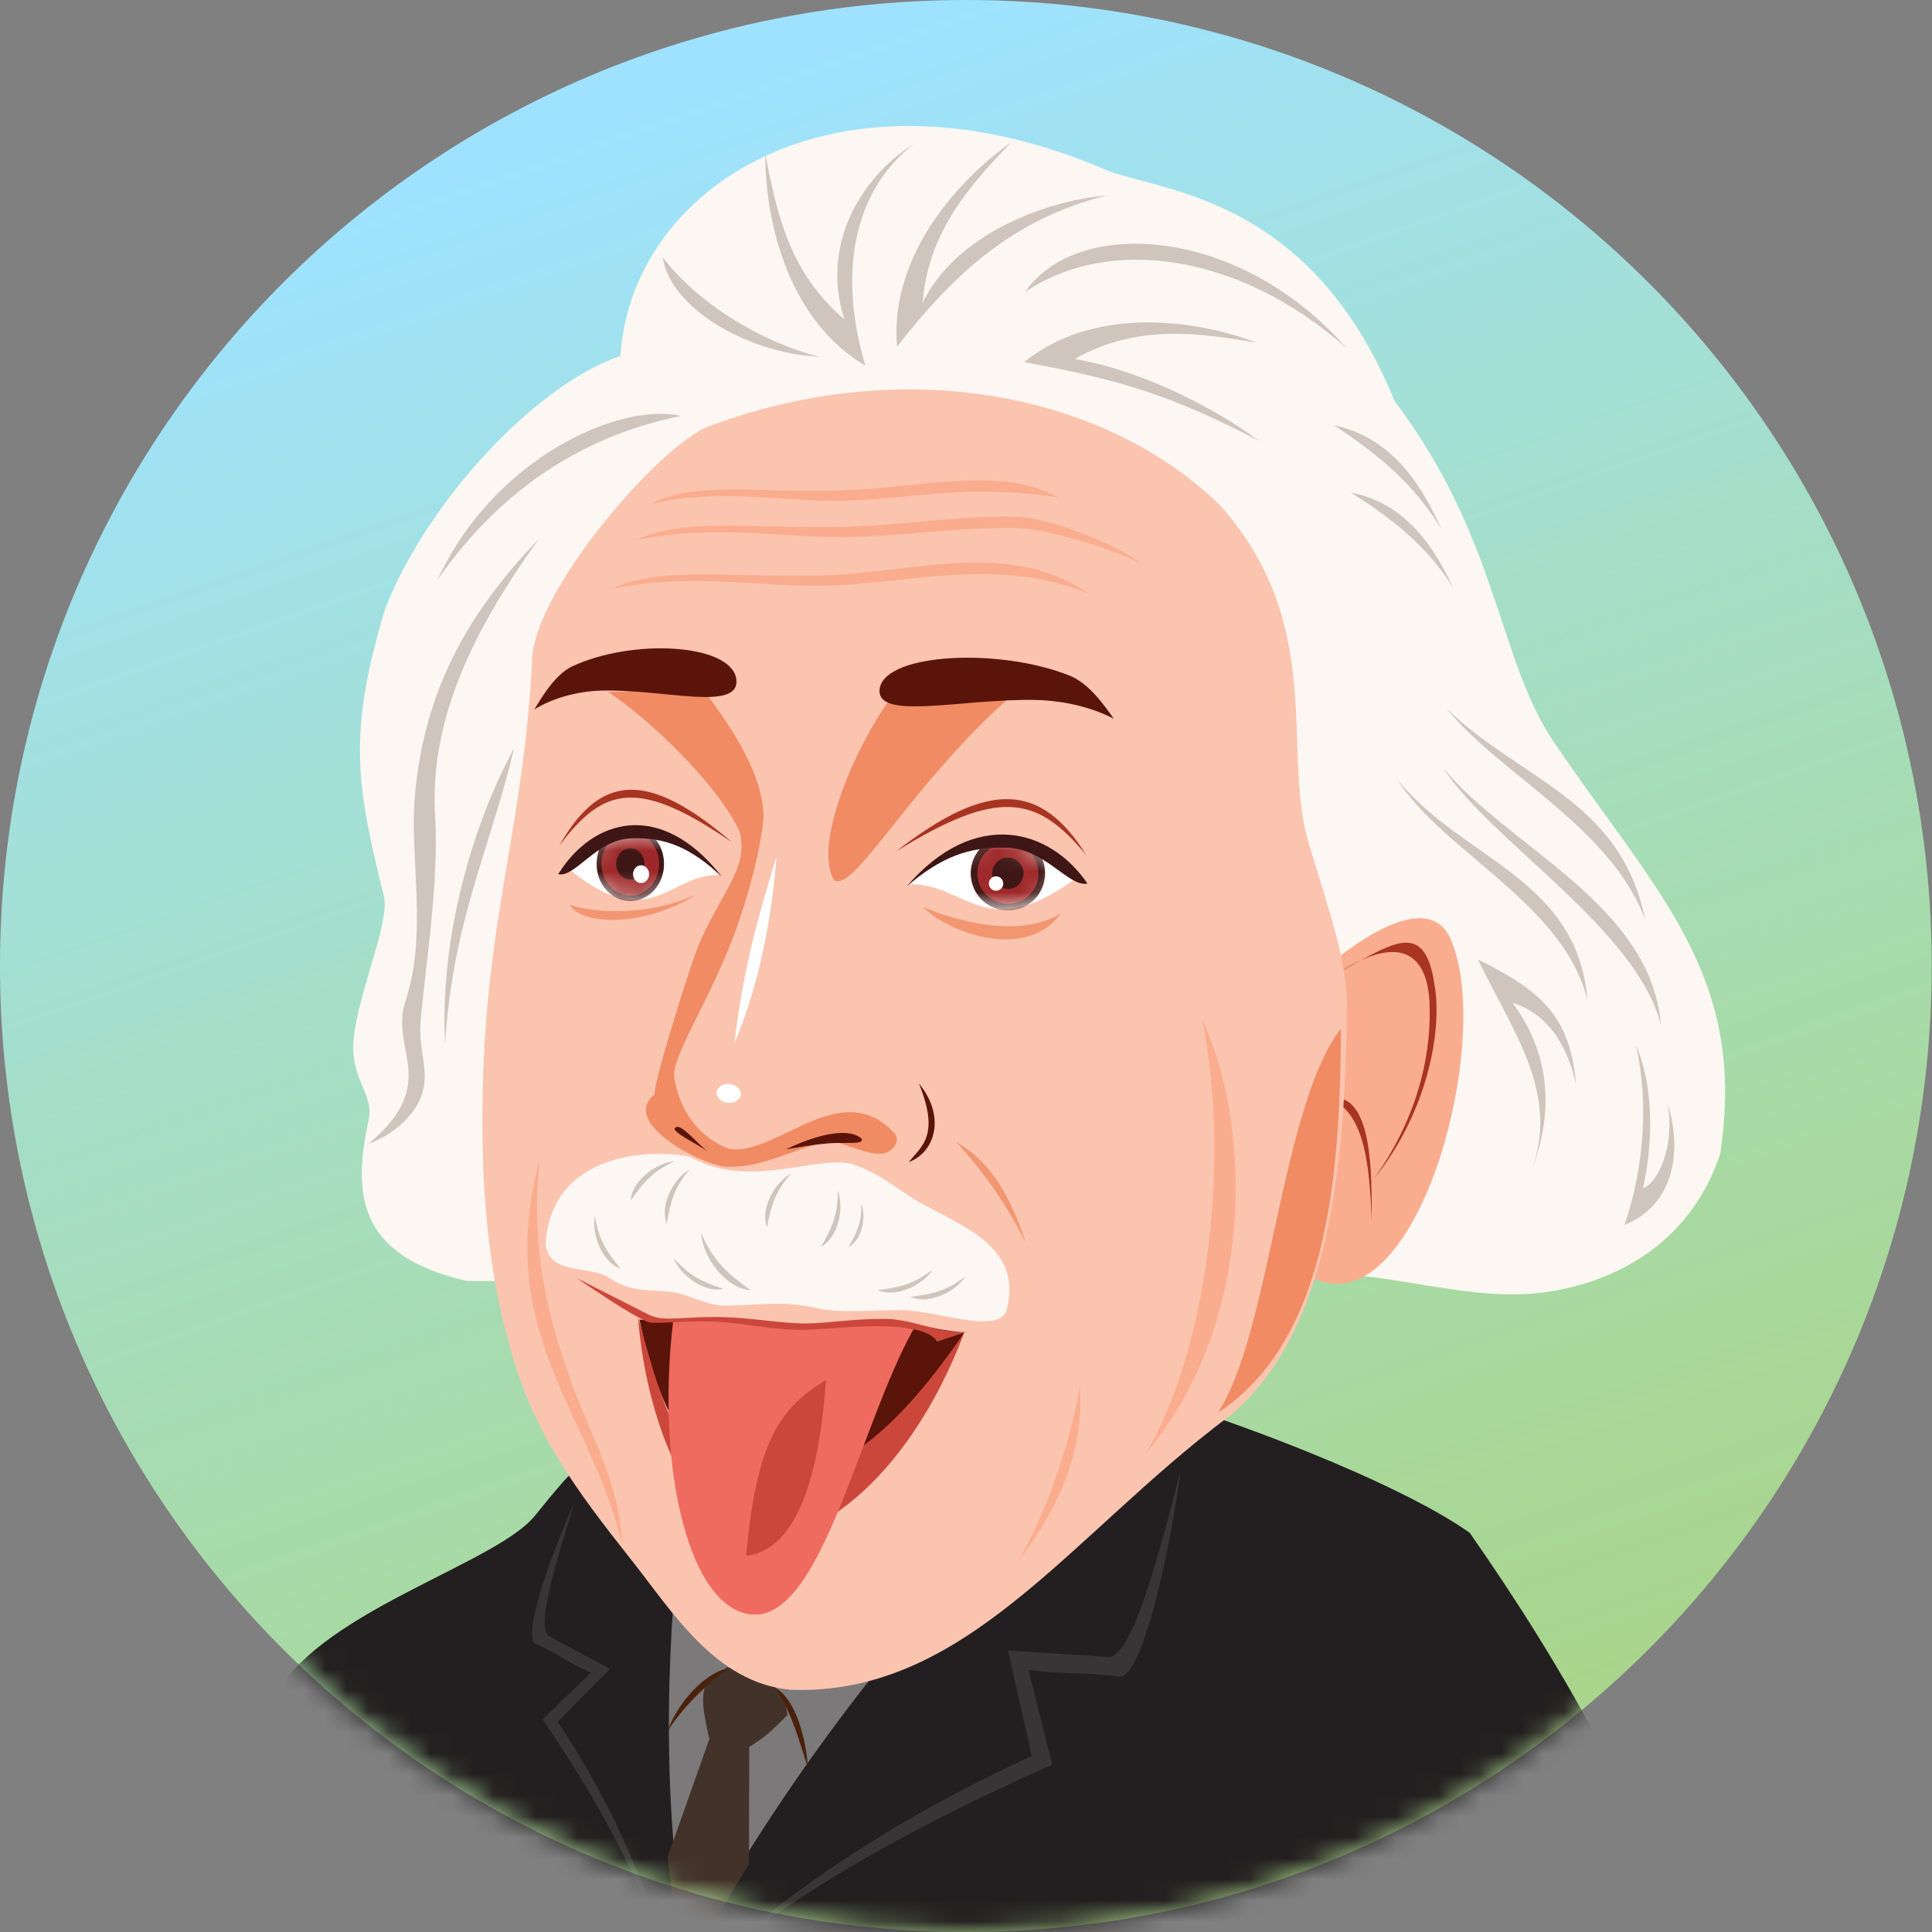 <?xml version="1.0" encoding="UTF-8"?> <svg xmlns="http://www.w3.org/2000/svg" width="92" height="92" viewBox="0 0 92 92" fill="none"><rect x="0" y="0" width="92" height="92" fill="#808080" stroke="none"/><path d="M45.992 92C71.393 92 91.985 71.405 91.985 46C91.985 20.595 71.393 0 45.992 0C20.591 0 -0 20.595 -0 46C-0 71.405 20.591 92 45.992 92Z" fill="url(#paint0_linear_323_55)"></path><mask id="mask0_323_55" style="mask-type:alpha" maskUnits="userSpaceOnUse" x="-1" y="0" width="93" height="92"><path d="M45.992 92C71.393 92 91.985 71.405 91.985 46C91.985 20.595 71.393 0 45.992 0C20.591 0 -0 20.595 -0 46C-0 71.405 20.591 92 45.992 92Z" fill="#D9D9D9"></path></mask><g mask="url(#mask0_323_55)"><path fill-rule="evenodd" clip-rule="evenodd" d="M76.303 83.979C68.479 92.01 57.548 97 45.451 97C32.495 97 20.878 91.279 12.982 82.228L13.675 80.416C16.323 76.733 23.888 74.666 25.723 72.398C27.82 69.808 27.436 70.373 28.463 69.941C29.969 74.152 31.475 77.849 36.165 80.005C39.588 80.793 51.226 76.753 56.498 67.374C60.468 68.675 66.698 71.105 69.745 73.227C71.78 76.142 74.154 79.814 76.303 83.979Z" fill="#231F20"></path><path d="M76.303 83.979C68.479 92.01 57.548 97 45.451 97C32.495 97 20.878 91.279 12.982 82.228L13.675 80.416C16.323 76.733 23.888 74.666 25.723 72.398C27.82 69.808 27.436 70.373 28.463 69.941C29.969 74.152 31.475 77.849 36.165 80.005C39.588 80.793 51.226 76.753 56.498 67.374C60.468 68.675 66.698 71.105 69.745 73.227C71.78 76.142 74.154 79.814 76.303 83.979Z" stroke="#231F20" stroke-width="0.667" stroke-miterlimit="2.613"></path><path fill-rule="evenodd" clip-rule="evenodd" d="M46.64 74.407L31.955 73.894C31.271 80.192 31.305 88.288 32.674 93.867C36.371 87.158 40.787 80.706 46.64 74.407Z" fill="#7B7979"></path><path d="M46.64 74.407L31.955 73.894C31.271 80.192 31.305 88.288 32.674 93.867C36.371 87.158 40.787 80.706 46.64 74.407Z" stroke="#231F20" stroke-width="0.667" stroke-miterlimit="2.613"></path><path fill-rule="evenodd" clip-rule="evenodd" d="M31.798 88.413C31.985 90.375 32.272 92.23 32.674 93.867C33.62 92.151 34.613 90.451 35.665 88.767L35.678 83.189C36.495 82.669 36.696 82.471 37.5 81.665C37.445 81.079 37.107 80.652 36.756 80.078C35.977 79.779 35.403 79.68 34.624 79.38L33.559 80.316C33.427 80.914 33.436 81.316 33.778 82.812C33.07 84.808 32.437 86.603 31.798 88.413Z" fill="#42322A"></path><path fill-rule="evenodd" clip-rule="evenodd" d="M60.659 61.001L22.252 61.001C16.874 59.795 16.829 56.678 17.563 53.282C17.814 52.122 16.655 51.335 16.838 49.49C17.062 47.228 18.578 43.892 18.281 42.687C16.965 37.347 16.542 34.965 18.35 28.96C20.335 23.929 25.401 18.383 29.543 16.946C30.054 8.972 39.609 2.638 52.381 7.969C54.742 9.148 62.24 8.889 66.41 19.102C71.374 25.681 71.31 31.358 73.979 35.312C78.835 42.504 83.219 46.371 81.916 54.942C80.596 58.917 77.344 60.946 73.769 61.507C71.586 61.849 69.399 61.45 67.044 61.066C64.718 60.686 62.478 60.422 60.659 61.001Z" fill="#FCF7F2"></path><path fill-rule="evenodd" clip-rule="evenodd" d="M63.137 46.056L61.597 60.228C67.018 64.963 71.333 49.736 69.065 44.688C68.185 42.728 65.549 44.047 63.137 46.056Z" fill="#FAAD8E"></path><path fill-rule="evenodd" clip-rule="evenodd" d="M63.753 46.312C66.424 44.861 67.956 43.644 68.364 47.291C68.607 49.468 67.853 53.144 65.396 56.17C67.642 53.06 68.186 49.929 68.068 47.672C68.005 46.47 67.485 43.942 63.753 46.312Z" fill="#A83422"></path><path fill-rule="evenodd" clip-rule="evenodd" d="M63.318 52.293C65.397 51.959 65.32 55.964 65.32 58.172C65.218 55.194 64.91 52.986 63.318 52.293Z" fill="#A83422"></path><path fill-rule="evenodd" clip-rule="evenodd" d="M24.287 64.138C22.96 59.58 22.892 54.681 23.01 51.146C23.273 43.235 24.985 39.06 25.348 31.232C25.628 28.046 30.939 21.728 33.529 20.391C42.549 16.9 52.339 18.491 58.072 24.037C63.276 29.822 60.931 35.966 62.386 40.365C63.156 43.001 64.234 45.893 64.131 48.067C64.063 56.316 63.07 63.744 58.483 67.476C50.952 73.124 45.989 80.774 37.637 80.466C34.06 80.118 32.053 76.794 30.039 74.249C27.493 71.032 25.352 68.194 24.287 64.138Z" fill="#FBC4AF"></path><path fill-rule="evenodd" clip-rule="evenodd" d="M27.188 41.459C30.981 44.506 31.889 41.596 34.239 41.665C31.935 38.875 28.956 38.858 27.188 41.459Z" fill="white"></path><mask id="mask1_323_55" style="mask-type:luminance" maskUnits="userSpaceOnUse" x="27" y="39" width="8" height="4"><path d="M27.187 41.459C30.981 44.506 31.888 41.596 34.239 41.665C31.935 38.875 28.956 38.858 27.187 41.459Z" fill="white"></path></mask><g mask="url(#mask1_323_55)"><path fill-rule="evenodd" clip-rule="evenodd" d="M30.015 39.367C29.128 39.367 28.409 40.16 28.409 41.139C28.409 42.117 29.128 42.91 30.015 42.91C30.902 42.91 31.621 42.117 31.621 41.139C31.621 40.16 30.902 39.367 30.015 39.367Z" fill="#3E1615"></path><path fill-rule="evenodd" clip-rule="evenodd" d="M30.015 39.624C29.257 39.624 28.642 40.302 28.642 41.139C28.642 41.975 29.257 42.654 30.015 42.654C30.774 42.654 31.389 41.975 31.389 41.139C31.389 40.302 30.774 39.624 30.015 39.624Z" fill="#9E2829"></path><path fill-rule="evenodd" clip-rule="evenodd" d="M30.015 40.394C29.642 40.394 29.34 40.727 29.34 41.139C29.34 41.55 29.642 41.883 30.015 41.883C30.388 41.883 30.69 41.55 30.69 41.139C30.69 40.727 30.388 40.394 30.015 40.394Z" fill="#3E1615"></path><path fill-rule="evenodd" clip-rule="evenodd" d="M30.527 41.204C30.316 41.204 30.144 41.394 30.144 41.627C30.144 41.86 30.316 42.049 30.527 42.049C30.739 42.049 30.91 41.86 30.91 41.627C30.91 41.394 30.739 41.204 30.527 41.204Z" fill="white"></path></g><path fill-rule="evenodd" clip-rule="evenodd" d="M45.917 63.457C45.152 63.383 44.536 63.261 43.889 63.128C41.386 62.612 39.763 63.534 37.535 63.326C35.259 63.112 32.829 62.95 30.45 62.84C32.726 74.067 40.098 73.384 45.917 63.457Z" fill="#5A140A"></path><path fill-rule="evenodd" clip-rule="evenodd" d="M45.917 63.457C41.39 70.093 37.821 71.397 34.049 69.807C32.082 68.977 31.426 66.483 30.384 62.722C30.671 66.613 32.289 72.309 35.683 73.176C38.35 73.857 43.142 70.782 45.917 63.457Z" fill="#CC473B"></path><path fill-rule="evenodd" clip-rule="evenodd" d="M28.959 32.945C30.054 32.979 32.228 32.602 33.323 32.636C34.538 34.211 36.421 36.813 36.353 39.004C36.174 40.78 35.443 43.438 34.525 45.592C33.418 48.19 32.11 50.218 32.091 51.224C32.313 52.773 33.203 54.168 34.761 54.715C36.994 55.04 40.101 51.181 42.617 53.996C42.891 54.312 42.515 54.956 41.847 54.943C41.029 54.928 39.81 54.221 39.293 54.362C37.512 54.849 36.201 55.624 34.581 55.562C33.34 55.468 29.506 53.423 31.167 52.122C31.118 51.522 32.874 46.004 33.176 45.24C34.203 42.637 35.699 41.382 35.223 39.62C34.419 37.728 31.381 34.579 28.959 32.945Z" fill="#F08B63"></path><path fill-rule="evenodd" clip-rule="evenodd" d="M51.115 41.906C46.931 44.953 45.929 42.043 43.336 42.111C45.878 39.322 49.164 39.305 51.115 41.906Z" fill="white"></path><mask id="mask2_323_55" style="mask-type:luminance" maskUnits="userSpaceOnUse" x="43" y="39" width="9" height="5"><path d="M51.115 41.906C46.931 44.953 45.929 42.043 43.336 42.111C45.878 39.322 49.164 39.305 51.115 41.906Z" fill="white"></path></mask><g mask="url(#mask2_323_55)"><path fill-rule="evenodd" clip-rule="evenodd" d="M47.995 39.814C48.974 39.814 49.767 40.607 49.767 41.586C49.767 42.564 48.974 43.357 47.995 43.357C47.017 43.357 46.224 42.564 46.224 41.586C46.224 40.607 47.017 39.814 47.995 39.814Z" fill="#3E1615"></path><path fill-rule="evenodd" clip-rule="evenodd" d="M47.996 40.129C48.8 40.129 49.452 40.782 49.452 41.586C49.452 42.39 48.8 43.043 47.996 43.043C47.191 43.043 46.539 42.39 46.539 41.586C46.539 40.782 47.191 40.129 47.996 40.129Z" fill="#9E2829"></path><path fill-rule="evenodd" clip-rule="evenodd" d="M47.996 40.841C48.407 40.841 48.74 41.175 48.74 41.586C48.74 41.997 48.407 42.33 47.996 42.33C47.585 42.33 47.251 41.997 47.251 41.586C47.251 41.175 47.585 40.841 47.996 40.841Z" fill="#3E1615"></path><path fill-rule="evenodd" clip-rule="evenodd" d="M47.431 41.73C47.62 41.73 47.774 41.884 47.774 42.074C47.774 42.263 47.62 42.416 47.431 42.416C47.242 42.416 47.088 42.263 47.088 42.074C47.088 41.884 47.242 41.73 47.431 41.73Z" fill="white"></path></g><path fill-rule="evenodd" clip-rule="evenodd" d="M40.961 54.166C41.097 54.257 41.061 54.371 40.855 54.405C40.577 54.45 40.017 54.401 39.446 54.446C38.722 54.501 37.916 54.651 37.418 54.731C38.043 54.431 40.054 53.541 40.961 54.166Z" fill="#5A140A"></path><path fill-rule="evenodd" clip-rule="evenodd" d="M32.156 53.704C32.399 53.434 33.208 54.474 33.734 54.859C33.208 54.474 31.899 53.858 32.156 53.704Z" fill="#5A140A"></path><path fill-rule="evenodd" clip-rule="evenodd" d="M35.865 76.886C32.853 76.715 31.215 70.025 32.053 62.922C33.574 62.817 35.434 62.977 37.688 63.099C39.671 63.206 41.606 62.849 43.5 63.298C40.932 67.868 39.151 77.04 35.865 76.886Z" fill="#EF6B5F"></path><path fill-rule="evenodd" clip-rule="evenodd" d="M48.265 33.047L42.823 32.688C40.717 35.341 38.663 40.355 39.742 41.93C40.734 42.443 43.473 37.206 48.265 33.047Z" fill="#F08B63"></path><path fill-rule="evenodd" clip-rule="evenodd" d="M50.518 43.492C48.84 45.829 45.058 44.365 43.945 43.185C45.524 43.864 48.57 44.706 50.518 43.492Z" fill="#F29672"></path><path fill-rule="evenodd" clip-rule="evenodd" d="M27.13 43.081C27.652 44.048 30.639 44.194 33.163 42.593C31.024 43.578 28.474 43.535 27.13 43.081Z" fill="#F29672"></path><path fill-rule="evenodd" clip-rule="evenodd" d="M57.247 48.545C59.643 53.679 59.78 63.024 54.577 69.185C57.212 64.77 58.719 56.041 57.247 48.545Z" fill="#FAAD8E"></path><path fill-rule="evenodd" clip-rule="evenodd" d="M25.721 55.116C23.428 63.502 28.22 67.345 29.623 73.575C29.516 70.604 28.149 68.439 27.2 65.799C26.088 62.706 25.232 59.419 25.721 55.116Z" fill="#FAAD8E"></path><path fill-rule="evenodd" clip-rule="evenodd" d="M48.442 74.395C50.616 71.606 51.608 68.867 51.42 66.026C50.941 68.867 49.692 72.376 48.442 74.395Z" fill="#FAAD8E"></path><path fill-rule="evenodd" clip-rule="evenodd" d="M45.516 54.37C47.398 55.414 48.28 57.459 48.853 59.197C48.049 57.537 46.833 55.774 45.516 54.37Z" fill="#F29672"></path><path fill-rule="evenodd" clip-rule="evenodd" d="M39.331 65.716C39.143 68.506 38.492 73.76 35.531 74.086C36.028 68.523 37.192 67.017 39.331 65.716Z" fill="#CC473B"></path><path fill-rule="evenodd" clip-rule="evenodd" d="M40.541 55.419C38.795 55.025 35.586 56.66 32.864 55.085C30.879 54.674 26.224 54.931 25.984 59.244C26.138 60.682 27.935 60.271 28.911 60.784C30.089 61.616 30.948 61.365 32.054 61.536C32.827 61.656 33.351 62.039 34.354 62.171C36.291 62.194 37.059 61.871 39.052 62.325C40.014 62.515 41.403 62.397 42.853 62.386C44.537 62.373 47.35 63.529 47.909 62.479C48.766 59.489 46.022 58.468 43.93 57.336C42.791 56.72 42.042 55.911 40.541 55.419Z" fill="#FCF7F2"></path><path fill-rule="evenodd" clip-rule="evenodd" d="M34.971 49.693C35.381 46.244 36.049 43.771 36.973 40.81C36.75 43.823 36.117 46.964 34.971 49.693Z" fill="white"></path><path fill-rule="evenodd" clip-rule="evenodd" d="M34.75 51.621C35.067 51.656 35.302 51.884 35.275 52.131C35.248 52.378 34.969 52.549 34.652 52.514C34.335 52.479 34.1 52.251 34.127 52.005C34.154 51.758 34.433 51.586 34.75 51.621Z" fill="white"></path><path fill-rule="evenodd" clip-rule="evenodd" d="M63.855 48.983C61.032 52.561 60.467 63.532 58.002 67.263C63.496 63.686 63.804 55.077 63.855 48.983Z" fill="#F08B63"></path><path fill-rule="evenodd" clip-rule="evenodd" d="M72.022 47.748C73.87 50.247 73.973 53.002 72.946 55.707C74.247 52.062 72.107 49.237 70.379 45.694C73.631 47.269 74.778 48.587 75.051 51.65C74.709 50.118 73.956 48.382 72.022 47.748Z" fill="#CFC5BC"></path><path fill-rule="evenodd" clip-rule="evenodd" d="M79.417 52.574C80.118 54.825 79.716 57.383 77.363 58.325C78.339 55.398 78.492 52.369 77.902 49.776C78.706 51.607 78.767 54.234 78.236 56.579C78.912 56.373 79.767 54.653 79.417 52.574Z" fill="#CFC5BC"></path><path fill-rule="evenodd" clip-rule="evenodd" d="M66.554 37.144C69.652 40.944 75.112 41.816 75.591 47.619C74.479 43.049 68.745 40.584 66.554 37.144Z" fill="#CFC5BC"></path><path fill-rule="evenodd" clip-rule="evenodd" d="M68.724 36.564C71.823 40.364 78.617 43.034 79.096 48.836C77.984 44.267 70.915 40.005 68.724 36.564Z" fill="#CFC5BC"></path><path fill-rule="evenodd" clip-rule="evenodd" d="M68.881 33.741C72.403 37.151 77.184 38.086 78.341 43.792C76.7 39.384 71.46 36.901 68.881 33.741Z" fill="#CFC5BC"></path><path fill-rule="evenodd" clip-rule="evenodd" d="M64.324 23.457C66.616 23.899 68.075 25.56 69.195 27.982C67.961 26.012 66.329 24.716 64.324 23.457Z" fill="#CFC5BC"></path><path fill-rule="evenodd" clip-rule="evenodd" d="M63.525 20.253C65.969 20.778 67.494 22.589 68.639 25.208C67.362 23.071 65.644 21.646 63.525 20.253Z" fill="#CFC5BC"></path><path fill-rule="evenodd" clip-rule="evenodd" d="M59.959 20.994C55.766 18.82 53.37 18.084 48.766 17.245C51.949 14.678 56.57 15.089 59.856 16.321C57.255 15.893 54.243 15.363 51.179 17.091C54.123 17.605 57.426 19.145 59.959 20.994Z" fill="#CFC5BC"></path><path fill-rule="evenodd" clip-rule="evenodd" d="M48.817 13.907C51.248 10.33 58.967 10.707 64.118 16.577C59.018 12.042 52.788 11.203 48.817 13.907Z" fill="#CFC5BC"></path><path fill-rule="evenodd" clip-rule="evenodd" d="M52.688 9.309C48.39 10.395 45.57 12.847 42.717 16.508C42.362 12.434 45.281 8.828 48.136 6.788C46.33 8.708 44.209 10.912 43.935 14.419C45.49 11.184 49.741 9.559 52.688 9.309Z" fill="#CFC5BC"></path><path fill-rule="evenodd" clip-rule="evenodd" d="M43.503 6.86C40.658 9.089 39.885 12.962 41.207 17.412C37.684 15.333 36.445 10.863 36.444 7.353C36.958 9.939 37.519 12.946 40.214 15.207C39.05 11.651 41.018 8.428 43.503 6.86Z" fill="#CFC5BC"></path><path fill-rule="evenodd" clip-rule="evenodd" d="M31.565 12.263C33.276 14.505 36.374 16.336 39.01 16.987C35.433 16.816 31.856 14.539 31.565 12.263Z" fill="#CFC5BC"></path><path fill-rule="evenodd" clip-rule="evenodd" d="M20.834 27.615C23.521 21.779 29.545 19.127 32.438 19.811C28.313 20.616 24.085 22.909 20.834 27.615Z" fill="#CFC5BC"></path><path fill-rule="evenodd" clip-rule="evenodd" d="M17.548 54.469C21.022 51.564 18.532 49.994 19.305 47.68C20.38 44.458 19.498 40.848 19.752 37.926C20.189 32.917 22.252 29.204 25.66 25.664C23.15 29.168 20.426 33.712 20.717 38.765C20.91 42.116 20.275 45.794 20.031 48.613C19.906 50.064 20.487 50.985 20.076 52.148C19.677 53.275 18.56 54.097 17.548 54.469Z" fill="#CFC5BC"></path><path fill-rule="evenodd" clip-rule="evenodd" d="M21.194 49.693C20.954 45.312 22.152 39.955 24.48 35.624C23.385 40.314 21.57 43.771 21.194 49.693Z" fill="#CFC5BC"></path><path fill-rule="evenodd" clip-rule="evenodd" d="M28.331 57.907C28.151 58.797 28.691 60.124 29.564 60.424C28.87 59.585 28.511 59.029 28.331 57.907Z" fill="#CFC5BC"></path><path fill-rule="evenodd" clip-rule="evenodd" d="M37.672 55.88C36.873 56.31 36.198 57.573 36.525 58.435C36.727 57.366 36.925 56.734 37.672 55.88Z" fill="#CFC5BC"></path><path fill-rule="evenodd" clip-rule="evenodd" d="M39.895 56.691C40.218 57.539 39.904 58.936 39.092 59.375C39.638 58.434 39.901 57.826 39.895 56.691Z" fill="#CFC5BC"></path><path fill-rule="evenodd" clip-rule="evenodd" d="M41.021 57.325C41.27 57.978 41.028 59.054 40.402 59.392C40.823 58.667 41.026 58.199 41.021 57.325Z" fill="#CFC5BC"></path><path fill-rule="evenodd" clip-rule="evenodd" d="M32.067 59.886C32.384 60.737 33.541 61.58 34.441 61.374C33.41 61.027 32.811 60.744 32.067 59.886Z" fill="#CFC5BC"></path><path fill-rule="evenodd" clip-rule="evenodd" d="M32.837 55.688C32.048 56.139 31.404 57.417 31.753 58.272C31.928 57.198 32.111 56.561 32.837 55.688Z" fill="#CFC5BC"></path><path fill-rule="evenodd" clip-rule="evenodd" d="M32.113 55.304C31.208 55.375 30.08 56.257 30.031 57.178C30.648 56.282 31.084 55.784 32.113 55.304Z" fill="#CFC5BC"></path><path fill-rule="evenodd" clip-rule="evenodd" d="M33.39 58.732C33.464 59.894 34.572 61.359 35.753 61.44C34.616 60.631 33.985 60.061 33.39 58.732Z" fill="#CFC5BC"></path><path fill-rule="evenodd" clip-rule="evenodd" d="M44.411 60.46C43.927 61.228 42.622 61.817 41.784 61.432C42.864 61.303 43.508 61.148 44.411 60.46Z" fill="#CFC5BC"></path><path fill-rule="evenodd" clip-rule="evenodd" d="M45.974 60.781C45.49 61.55 44.185 62.139 43.346 61.754C44.426 61.624 45.07 61.469 45.974 60.781Z" fill="#CFC5BC"></path><path fill-rule="evenodd" clip-rule="evenodd" d="M31.03 23.989C33.112 22.872 36.26 23.495 40.013 23.356C43.913 23.21 47.716 22.176 50.388 23.682C45.8 23.018 43.472 23.791 40.015 23.846C37.02 23.894 34.436 23.223 31.03 23.989Z" fill="#FAAD8E"></path><path fill-rule="evenodd" clip-rule="evenodd" d="M30.316 25.712C32.657 24.596 36.196 25.219 40.416 25.079C43.239 24.985 46.017 24.523 48.439 24.607C49.779 24.654 52.911 25.741 54.444 26.893C52.765 25.998 49.52 25.153 48.437 25.14C45.443 25.101 43.273 25.529 40.419 25.569C37.051 25.617 34.145 24.946 30.316 25.712Z" fill="#FAAD8E"></path><path fill-rule="evenodd" clip-rule="evenodd" d="M29.142 28.035C31.483 26.918 35.023 27.541 39.243 27.401C43.628 27.256 48.058 25.656 51.884 28.292C47.548 26.446 43.133 27.837 39.245 27.892C35.878 27.939 32.972 27.268 29.142 28.035Z" fill="#FAAD8E"></path><path fill-rule="evenodd" clip-rule="evenodd" d="M53.316 79.848C54.446 79.848 55.755 73.558 56.217 70.067C55.362 73.216 53.941 79.24 52.675 78.898L48.002 78.59L49.131 83.622C44.707 85.641 39.05 88.739 33.317 93.84C39.53 88.876 45.794 85.967 50.107 84.033L48.977 79.514C50.62 79.754 51.673 79.608 53.316 79.848Z" fill="#383536"></path><path fill-rule="evenodd" clip-rule="evenodd" d="M25.497 78.272C24.839 77.861 26.363 73.726 27.363 71.526C26.717 73.669 25.354 77.691 26.215 77.952L29.046 79.471L26.56 81.988C28.4 84.77 30.332 88.302 31.815 93.353C30.004 88.208 27.65 84.565 25.843 81.872L28.142 79.654C27.099 79.196 26.54 78.729 25.497 78.272Z" fill="#383536"></path><path fill-rule="evenodd" clip-rule="evenodd" d="M36.853 80.344C37.636 81.337 38.034 82.83 38.47 84.17C38.406 82.933 37.918 80.849 36.853 80.344Z" fill="#4A210C"></path><path fill-rule="evenodd" clip-rule="evenodd" d="M34.669 79.449C33.651 80.199 32.582 81.225 31.806 82.401C32.195 81.225 33.508 79.654 34.669 79.449Z" fill="#4A210C"></path><path fill-rule="evenodd" clip-rule="evenodd" d="M51.783 42.074C49.994 39.446 46.408 38.462 43.182 42.202C44.797 40.834 46.1 40.307 47.956 40.368C49.788 40.429 50.9 42.26 51.783 42.074Z" fill="#3E1615"></path><path fill-rule="evenodd" clip-rule="evenodd" d="M51.731 40.725C49.378 37.867 47.538 37.525 42.669 40.546C47.076 37.114 49.583 37.276 51.731 40.725Z" fill="#A83422"></path><path fill-rule="evenodd" clip-rule="evenodd" d="M53.041 34.23C52.096 33.727 50.751 33.36 49.292 33.331C45.785 33.262 41.587 34.372 41.898 32.741C42.267 31.092 47.624 30.844 50.936 32.174C51.877 32.551 52.601 33.613 53.041 34.23Z" fill="#5A140A"></path><path fill-rule="evenodd" clip-rule="evenodd" d="M26.582 41.627C28.204 39 31.454 38.015 34.379 41.755C32.915 40.387 31.733 39.86 30.051 39.921C28.391 39.981 27.383 41.814 26.582 41.627Z" fill="#3E1615"></path><path fill-rule="evenodd" clip-rule="evenodd" d="M26.629 40.279C28.762 37.42 30.43 37.078 34.844 40.099C30.849 36.667 28.576 36.83 26.629 40.279Z" fill="#A83422"></path><path fill-rule="evenodd" clip-rule="evenodd" d="M25.442 33.783C26.258 33.28 27.418 32.913 28.677 32.884C31.702 32.816 35.324 33.926 35.055 32.294C34.737 30.645 30.115 30.398 27.258 31.727C26.446 32.104 25.821 33.166 25.442 33.783Z" fill="#5A140A"></path><path fill-rule="evenodd" clip-rule="evenodd" d="M43.756 51.593C44.766 54.065 43.892 54.573 43.269 55.341C44.561 54.862 45.031 53.124 43.756 51.593Z" fill="#5A140A"></path><path fill-rule="evenodd" clip-rule="evenodd" d="M30.821 62.946C29.772 62.441 28.634 61.641 27.445 60.854L30.91 62.612C31.664 62.969 32.549 62.668 34.426 62.72C35.738 62.757 36.787 62.957 38.011 63.016C39.128 63.07 40.313 62.806 42.053 62.805C43.404 62.771 44.66 63.511 46.013 63.426L44.62 63.883C44.379 63.464 43.57 63.203 42.168 63.16C40.659 63.114 38.851 63.35 37.957 63.326C36.61 63.29 35.419 63.02 34.285 62.948C32.761 62.851 31.137 63.086 30.821 62.946Z" fill="#CC473B"></path></g><defs><linearGradient id="paint0_linear_323_55" x1="45.992" y1="0" x2="85.392" y2="112.991" gradientUnits="userSpaceOnUse"><stop stop-color="#9EE2FF"></stop><stop offset="1" stop-color="#C4FF66" stop-opacity="0.6"></stop></linearGradient></defs></svg> 
